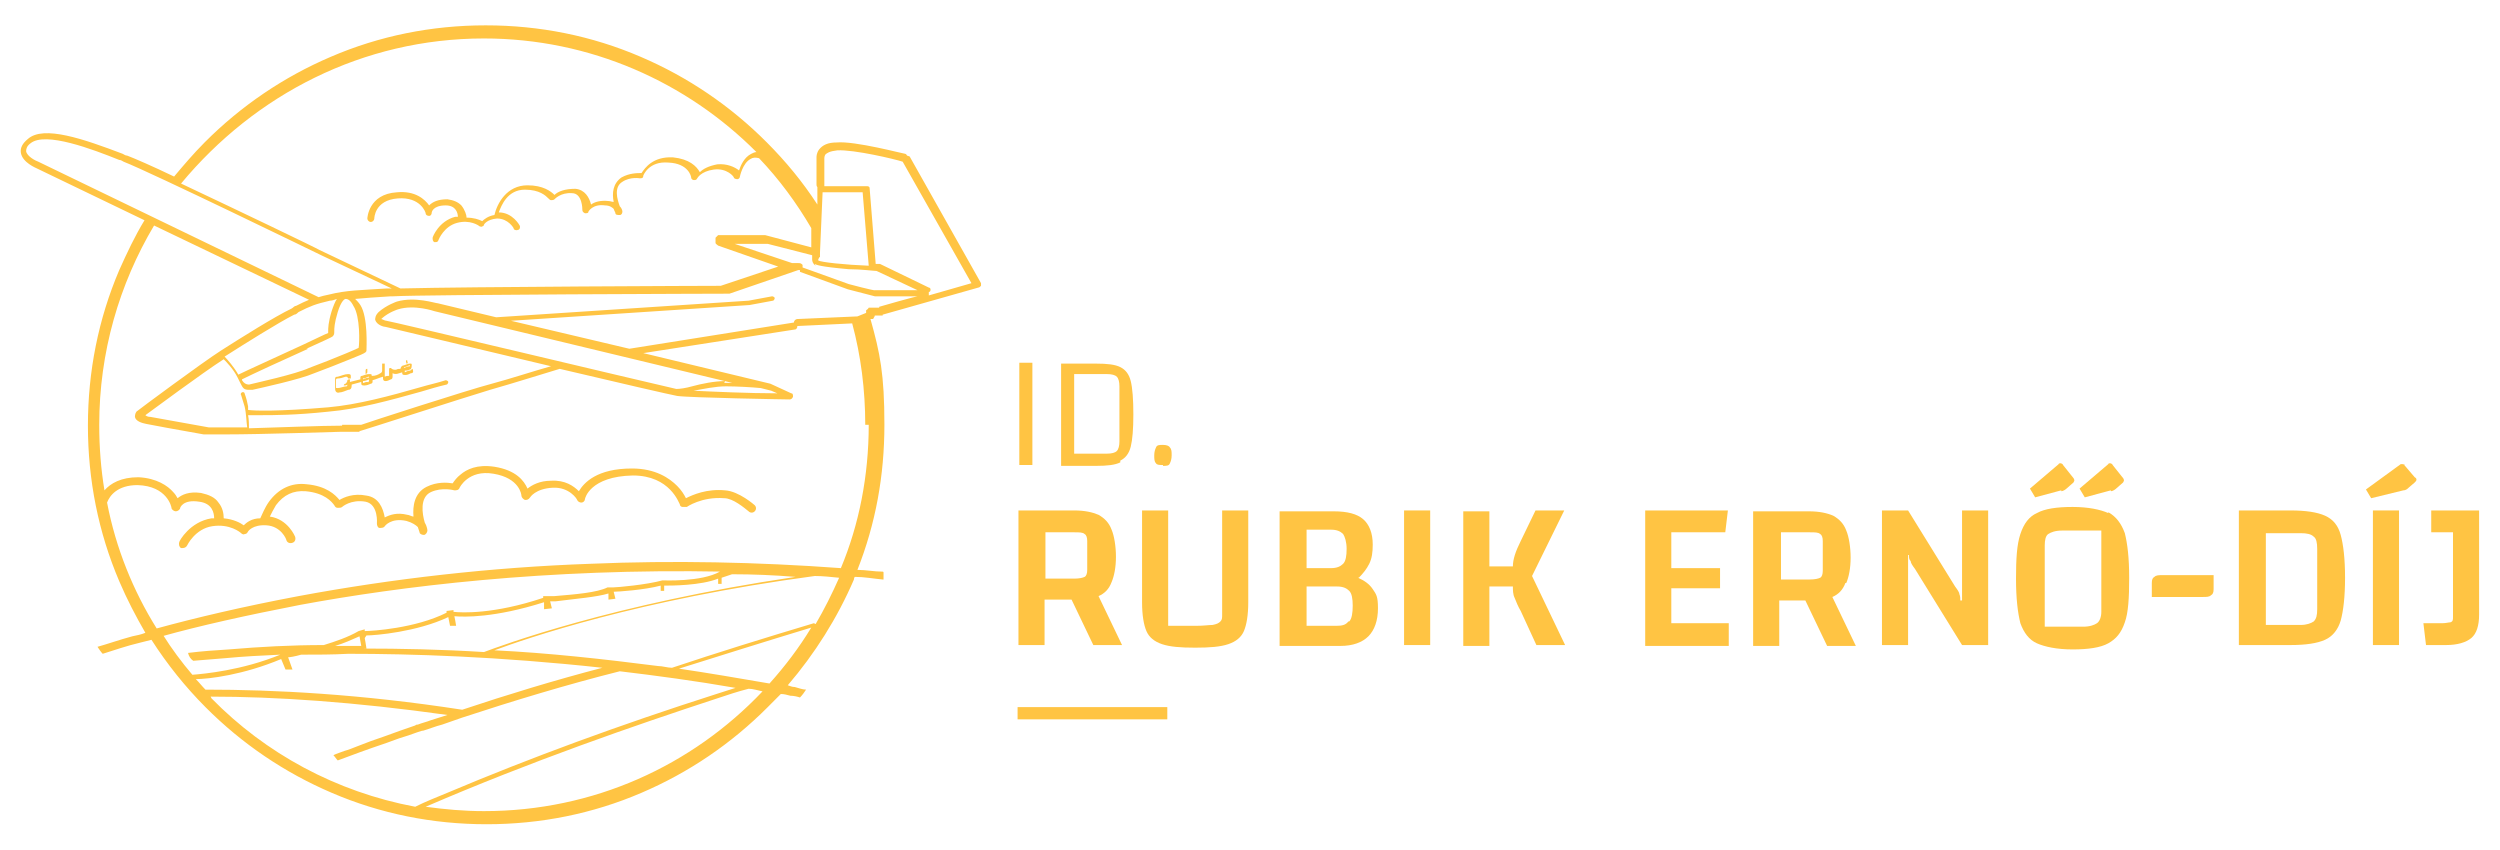 <svg width="359" height="122" viewBox="0 0 359 122" fill="none" xmlns="http://www.w3.org/2000/svg">
<path d="M52.5 53.72C52.5 53.72 52.75 53.595 52.75 53.469C52.75 53.344 52.75 53.093 52.75 52.967C52.625 52.967 52.5 52.967 52.5 53.218C52.5 53.344 52.5 53.595 52.5 53.72Z" fill="#FFC443"/>
<path d="M58.5 51.712C58.25 51.712 58.25 51.837 58.375 52.214C58.75 52.214 58.375 51.837 58.5 51.712Z" fill="#FFC443"/>
<path d="M53.375 53.971C53.375 53.72 53.375 53.72 53 53.72C52.625 53.72 52.375 53.846 52 53.971C51.75 53.971 51.75 54.097 51.75 54.348C51.75 54.348 51.75 54.348 51.75 54.473C51.25 54.599 50.75 54.724 50.25 54.85C50.25 54.85 50.25 54.599 50.25 54.473C50.125 54.473 50 54.473 49.875 54.599C49.875 54.724 49.875 54.85 49.625 55.101C49.625 55.101 49.375 55.101 49.375 55.352C49.625 55.352 49.75 55.352 49.875 55.226C49.875 55.352 49.875 55.477 49.75 55.477C49.375 55.477 48.875 55.728 48.5 55.728C48.25 55.728 48.25 55.728 48.25 55.603C48.25 55.226 48.25 54.975 48.25 54.599C48.25 54.473 48.25 54.348 48.5 54.348C48.875 54.348 49.25 54.222 49.625 54.097C49.875 54.097 49.875 54.097 50 54.348C50 54.348 50.25 54.348 50.375 54.348C50.375 54.348 50.375 54.222 50.375 54.097C50.375 53.846 50.375 53.72 50 53.72C49.5 53.72 49 53.971 48.5 54.097C48.375 54.097 48.125 54.097 48.125 54.348C48.125 54.348 48.125 54.473 48.125 54.599C48.125 54.975 48.125 55.352 48.125 55.854C48.125 56.23 48.375 56.481 48.75 56.356C49.125 56.356 49.625 56.105 50 55.979C50.375 55.979 50.5 55.728 50.5 55.352V55.226C51 55.101 51.375 54.975 51.875 54.85C51.875 54.85 51.875 54.85 51.875 54.975C51.875 55.352 52 55.352 52.375 55.352C52.625 55.352 53 55.226 53.25 55.101C53.375 55.101 53.5 54.975 53.5 54.85V54.599C54 54.473 54.5 54.222 55 54.097C55 54.097 55 54.222 55 54.348C55 54.599 55.125 54.724 55.375 54.724C55.625 54.724 55.875 54.599 56.125 54.473C56.25 54.473 56.375 54.348 56.375 54.097C56.375 53.971 56.375 53.72 56.375 53.595C56.875 53.846 57.25 53.595 57.75 53.469C57.75 53.846 57.875 53.846 58.25 53.846C58.5 53.846 58.75 53.72 59 53.595C59.375 53.595 59.375 53.344 59.25 52.967C59.125 52.967 59 53.218 58.875 53.218C58.625 53.218 58.375 53.344 58.125 53.469C58.125 53.344 58.125 53.218 58.125 53.218C58.375 53.218 58.625 53.218 58.75 53.093C59 53.093 59.125 52.883 59.125 52.465C59.125 52.214 59.125 52.214 58.875 52.214C58.625 52.214 58.375 52.34 58 52.465C57.75 52.465 57.583 52.632 57.5 52.967C57.25 52.967 57.125 52.967 56.875 53.093C56.5 53.093 56.375 53.093 56.125 52.842C55.875 52.842 55.875 52.842 55.875 53.218C55.875 53.469 55.875 53.595 55.875 53.846V53.971C55.625 53.971 55.5 53.971 55.25 54.097C55.25 53.469 55.25 52.842 55.25 52.214C55.25 52.214 55 52.214 54.875 52.214C54.875 52.465 54.875 52.716 54.875 53.093C54.875 53.344 54.875 53.469 54.625 53.595C54.25 53.846 53.875 53.971 53.5 53.971H53.375ZM52.125 54.473V54.348C52.375 54.348 52.625 54.222 52.875 54.097C52.875 54.097 52.875 54.097 53 54.097C53 54.097 53 54.097 53 54.222C52.75 54.222 52.375 54.348 52.125 54.473ZM52.875 54.85C52.625 54.85 52.5 54.85 52.25 54.975H52.125V54.724C52.375 54.724 52.75 54.599 53 54.473C53 54.724 53 54.85 52.75 54.975L52.875 54.85ZM58 52.716C58.25 52.716 58.5 52.59 58.75 52.465C58.75 52.465 58.75 52.465 58.875 52.465C58.875 52.465 58.875 52.465 58.875 52.59C58.625 52.59 58.25 52.716 58 52.842C58 52.842 58 52.716 58.125 52.716H58Z" fill="#FFC443"/>
<path d="M130.25 22.341C130.25 22.341 130.125 22.09 130 22.09C129.75 22.09 122.75 20.208 120.125 20.459C118.875 20.459 118.125 20.835 117.625 21.463C117.25 21.965 117.25 22.467 117.25 22.593V26.483C117.25 26.609 117.25 26.735 117.375 26.86C117.375 26.86 117.375 26.86 117.375 26.986V29.37C115.25 26.107 112.875 23.22 110.125 20.459C104.875 15.187 98.75 11.045 92 8.158C85 5.146 77.5 3.64 69.75 3.64C62 3.64 54.5 5.146 47.5 8.158C40.75 11.045 34.625 15.187 29.375 20.459C27.75 22.09 26.375 23.722 25 25.354C21.875 23.848 19.25 22.718 18.25 22.341C18 22.341 17.875 22.216 17.625 22.09C12 19.957 6.25 17.948 4 19.957C3.25 20.584 2.875 21.212 3 21.965C3.25 23.346 5.125 24.099 5.375 24.224L20.75 31.63C19.375 33.889 18.25 36.274 17.125 38.784C14.125 45.813 12.625 53.344 12.625 61.126C12.625 68.907 14.125 76.438 17.125 83.467C18.25 86.103 19.5 88.488 20.875 90.872C20.25 91.123 19.625 91.249 19 91.374C17.125 91.876 15.375 92.504 14 92.881C14.25 93.257 14.5 93.634 14.75 93.885C16.375 93.383 18.125 92.755 20.25 92.253C20.75 92.127 21.25 92.002 21.75 91.876C24 95.391 26.625 98.654 29.5 101.541C34.75 106.813 40.875 110.955 47.625 113.842C54.625 116.854 62.125 118.36 69.875 118.36C77.625 118.36 85.125 116.854 92.125 113.842C98.875 110.955 105 106.813 110.25 101.541C110.875 100.914 111.5 100.286 112.125 99.658C112.625 99.658 113 99.784 113.5 99.909C114 99.909 114.5 100.035 114.875 100.16C115.25 99.784 115.5 99.407 115.75 99.031C115.25 99.031 114.625 98.78 114.125 98.654C113.75 98.654 113.5 98.529 113.125 98.403C117 93.885 120.25 88.739 122.625 83.216C122.625 83.216 122.625 82.965 122.75 82.84C124.125 82.84 125.375 83.091 126.75 83.216H126.875V83.091C126.875 82.84 126.875 82.463 126.875 82.212C126.875 82.086 126.75 82.086 126.75 82.086C125.5 82.086 124.375 81.835 123.125 81.835C125.75 75.183 127 68.28 127 61C127 53.72 126.375 50.708 125 45.813H125.375C125.5 45.562 125.625 45.436 125.625 45.311H126.75C126.75 45.185 126.75 45.185 126.75 45.185L140.5 41.294C140.625 41.294 140.75 41.169 140.875 41.043C140.875 40.918 140.875 40.792 140.875 40.667L130.625 22.467L130.25 22.341ZM117.75 36.525C117.75 36.525 117.75 36.399 117.75 36.274L118.125 27.613H123.875L124.75 38.156C121.375 38.031 117.875 37.654 117.5 37.403C117.5 37.403 117.5 37.403 117.5 37.278C117.5 37.278 117.625 36.901 117.75 36.901V36.525ZM117 37.905C117.25 38.031 117.625 38.282 121.875 38.658C123.625 38.658 125.5 38.909 125.875 38.909L131.75 41.671H125.625C125.625 41.796 121.875 40.792 121.875 40.792L115.25 38.407V38.031C115 37.78 114.875 37.78 114.625 37.78H114C114 37.78 114 37.78 113.875 37.78H113.75L105.5 35.019H110.25L116.625 36.65C116.625 36.776 116.625 37.027 116.625 37.278C116.625 37.529 116.75 37.905 117.125 38.156L117 37.905ZM69.5 5.523C84.75 5.523 98.625 11.798 108.625 21.84C108.375 21.84 108.125 21.965 107.875 22.09C106.875 22.593 106.375 23.722 106.125 24.475C105.5 23.973 104.375 23.471 103 23.597C101.75 23.848 101 24.224 100.5 24.726C100 23.848 99 22.844 96.625 22.593C93.75 22.467 92.625 24.099 92.125 24.852C91.5 24.852 90.375 24.852 89.25 25.479C88 26.358 87.875 27.739 88.125 28.994C87.875 28.994 87.625 28.868 87.375 28.868C86.25 28.743 85.375 28.994 84.875 29.37C84.625 28.366 84 27.237 82.625 27.111C81.125 27.111 80.125 27.488 79.625 27.99C79.125 27.488 78 26.609 75.75 26.609C72.75 26.609 71.375 29.245 71 30.877C70.125 31.002 69.5 31.504 69.25 31.755C68.75 31.504 68 31.253 67 31.253C67 30.877 66.75 30.123 66.25 29.496C65.75 28.994 65.125 28.743 64.25 28.617C62.875 28.617 62.125 28.994 61.625 29.496C61 28.617 59.625 27.362 57 27.613C52.875 27.864 52.75 31.379 52.75 31.379C52.75 31.63 53 31.881 53.25 31.881C53.5 31.881 53.75 31.63 53.75 31.379C53.75 31.379 53.75 28.743 57.125 28.492C60.375 28.241 61.125 30.5 61.125 30.625C61.125 30.877 61.375 31.002 61.625 31.002C61.875 31.002 62 30.751 62 30.5C62 30.5 62.125 29.496 64 29.496C65.5 29.496 65.75 30.625 65.75 31.128C65.75 31.128 65.5 31.128 65.375 31.128C63 31.755 62.125 34.014 62.125 34.14C62.125 34.391 62.125 34.642 62.375 34.767C62.375 34.767 62.375 34.767 62.5 34.767C62.75 34.767 62.875 34.767 63 34.391C63 34.391 63.75 32.508 65.625 32.006C67.5 31.504 68.75 32.383 68.875 32.508C69 32.508 69.125 32.634 69.25 32.508C69.375 32.508 69.5 32.383 69.5 32.257C69.5 32.257 69.875 31.504 71.375 31.379C73 31.379 73.75 32.759 73.75 32.759C73.75 33.01 74.125 33.136 74.375 33.01C74.625 33.01 74.75 32.634 74.625 32.383C74.625 32.383 73.625 30.5 71.625 30.5C72 29.496 72.875 27.237 75.375 27.237C77.5 27.237 78.375 28.115 78.75 28.492C78.875 28.617 79 28.743 79.125 28.743C79.25 28.743 79.5 28.743 79.625 28.617C79.625 28.617 80.5 27.613 82.125 27.739C83.625 27.739 83.625 29.998 83.625 30.123C83.625 30.375 83.75 30.5 84 30.625C84.25 30.625 84.5 30.625 84.5 30.375C84.5 30.375 85.125 29.245 86.875 29.496C87.625 29.496 88 29.872 88.125 29.998C88.25 30.375 88.375 30.5 88.375 30.625C88.375 30.877 88.75 30.877 89 30.877C89.25 30.877 89.375 30.625 89.375 30.375C89.375 30.375 89.375 29.998 89 29.621C88.625 28.617 88.125 26.86 89.375 26.107C90.5 25.354 91.875 25.605 91.875 25.605C92.125 25.605 92.375 25.605 92.375 25.228C92.375 25.228 93.125 23.095 96 23.346C98.875 23.471 99.25 25.354 99.25 25.479C99.25 25.73 99.5 25.856 99.625 25.856C99.875 25.856 100 25.856 100.125 25.605C100.125 25.605 100.625 24.601 102.5 24.35C104.375 24.099 105.375 25.354 105.375 25.479C105.375 25.605 105.625 25.73 105.875 25.73C106.125 25.73 106.25 25.479 106.25 25.354C106.25 25.354 106.625 23.471 107.75 22.844C108.125 22.593 108.5 22.593 109 22.718C111.875 25.73 114.375 29.119 116.5 32.759V35.521L109.875 33.763C109.875 33.763 109.875 33.763 109.75 33.763H103.125C103 33.889 102.875 34.014 102.75 34.14C102.75 34.14 102.75 34.391 102.75 34.516V34.893C102.75 35.019 103 35.144 103.125 35.27L111.75 38.282L103.5 41.043C101.625 41.043 67.5 41.169 57.625 41.42C57.625 41.42 57.625 41.42 57.5 41.42L45.875 35.897C45.25 35.521 34.25 30.249 26 26.358C36.625 13.556 52.125 5.523 69.5 5.523ZM5.5 23.22C5.125 23.095 3.875 22.467 3.75 21.714C3.75 21.337 3.875 20.961 4.375 20.584C6.5 18.827 13.375 21.463 17.125 22.969C17.375 22.969 17.5 23.095 17.75 23.22C21.625 24.726 45.875 36.525 46.125 36.65L56.25 41.42C56.25 41.42 56.125 41.42 56 41.42H55.625C51.75 41.671 49.75 41.671 47.25 42.298C46.625 42.424 46.125 42.549 45.75 42.675L5.5 23.22ZM44 50.08C46.417 48.992 47.667 48.407 47.75 48.323C48 48.072 48 47.947 48 47.57C48 47.193 48 46.44 48.5 44.809C49 43.177 49.5 42.926 49.625 42.926C50 42.926 50.375 43.177 50.75 43.93C51.75 45.436 51.625 49.327 51.5 49.955C51 50.206 48.625 51.21 47 51.837C46 52.214 45 52.59 44.375 52.842C42.5 53.72 36.75 54.975 35.75 55.226C35.333 55.226 35 55.017 34.75 54.599C34.75 54.599 34.75 54.599 34.75 54.473C36 53.846 40.875 51.586 44.25 50.08H44ZM34.25 53.846C33.625 52.716 32.625 51.586 32.25 51.21C35 49.453 40 46.315 42.25 45.185C42.5 45.185 42.75 44.934 42.875 44.809C44.625 43.93 45.25 43.679 47.375 43.177C47.75 43.177 48 43.051 48.375 42.926C48.125 43.302 47.875 43.93 47.625 44.683C47.125 46.315 47.125 47.193 47.125 47.57V47.821C46.75 47.947 45.25 48.7 43.625 49.453C40.125 51.084 35.375 53.218 34.125 53.846H34.25ZM23.25 91.374C28.625 89.868 35.375 88.362 43.125 86.856C57.375 84.22 78.375 81.584 103.875 82.086H103.375C100.75 83.593 95.25 83.341 95.125 83.341C92.875 83.969 88.625 84.346 88.125 84.346H87.25C85.75 85.099 82.625 85.35 79.625 85.601H78.875H78C78 85.726 78 85.852 78 85.852C70.875 88.237 66.25 87.986 65.125 87.86V87.609L64.125 87.735V87.986C59.625 90.245 53.375 90.621 52.375 90.621V90.37L51.5 90.621C50 91.5 48.125 92.128 46.5 92.63C41.875 92.63 37.25 92.881 32.875 93.257C30.875 93.383 29 93.508 27 93.759C27.125 94.261 27.375 94.638 27.75 94.889C29.25 94.763 30.75 94.638 32.375 94.512C35 94.261 37.5 94.136 40.25 94.01C34.75 96.269 29.25 96.772 27.625 96.897C26.125 95.14 24.625 93.132 23.375 91.123L23.25 91.374ZM52.625 91.249C53.875 91.249 59.875 90.747 64.375 88.613L64.625 89.868H65.5C65.5 89.743 65.25 88.488 65.25 88.488C66.625 88.613 71 88.739 78.125 86.479V87.484C78.25 87.484 79.25 87.358 79.25 87.358L79 86.354H79.75C82.75 85.977 85.75 85.726 87.375 85.224V86.103C87.5 86.103 88.375 85.977 88.375 85.977L88.125 84.973C88.75 84.973 92.5 84.722 94.875 84.095V84.848H95.375V84.095C96.375 84.095 100.625 84.095 103.125 83.091V83.844H103.625V82.965L105.125 82.463C108.125 82.463 111.125 82.588 114.25 82.84C87.875 86.73 71.875 92.755 69.5 93.634C63.5 93.257 57.625 93.132 51.875 93.132H52.625C52.625 93.006 52.375 91.626 52.375 91.626L52.625 91.249ZM52 92.755C51.25 92.755 50.5 92.755 49.75 92.755C49.25 92.755 48.625 92.755 48.125 92.755C49.375 92.379 50.5 91.876 51.625 91.374L51.875 92.755H52ZM28 97.525C30 97.525 35 96.897 40.375 94.638L41 96.144H42L41.375 94.387C41.625 94.387 42.375 94.261 43.25 94.01C45.5 94.01 47.75 94.01 50 93.885C59 93.885 71.5 94.261 86.5 95.893C79.75 97.65 72.75 99.784 66.375 101.918C51.75 99.658 39.375 99.031 29.5 99.031C29 98.529 28.625 98.027 28.125 97.525H28ZM30.25 100.035C39.5 100.035 50.875 100.788 64.25 102.671C63.5 102.922 62.625 103.173 61.875 103.424C61.25 103.675 60.625 103.8 60 104.051C59.875 104.051 59.75 104.051 59.625 104.177C58.125 104.679 56.75 105.181 55.375 105.683C53.875 106.185 52.5 106.687 51.25 107.189C50.625 107.44 50 107.691 49.5 107.817C48.875 108.068 48.375 108.193 47.875 108.444C48.125 108.695 48.25 108.946 48.5 109.198C50.5 108.444 52.875 107.566 55.5 106.687C56.25 106.436 57.125 106.06 58 105.809C58.875 105.558 59.75 105.181 60.625 104.93C60.625 104.93 60.625 104.93 60.75 104.93C61.625 104.679 62.5 104.302 63.5 104.051C64.5 103.675 65.375 103.424 66.375 103.047C73.625 100.663 81.5 98.278 89 96.395C94.25 97.023 99.875 97.776 105.625 98.78C104.75 99.031 103.75 99.407 102.875 99.658C89.125 104.051 76.125 108.821 64.25 113.842C62.75 114.469 61.125 115.097 59.625 115.85C48.25 113.716 38.125 108.193 30.375 100.286L30.25 100.035ZM69.5 116.477C66.625 116.477 63.875 116.226 61.125 115.85C76.25 109.323 91.125 104.177 103 100.286C104.5 99.784 106 99.282 107.5 98.905C108.125 98.905 108.875 99.156 109.5 99.282C99.375 109.951 85.25 116.477 69.5 116.477ZM110.5 98.152C106.125 97.399 101.75 96.646 97.5 96.019C103.5 94.136 109.875 92.128 116.5 90.119C114.75 93.006 112.75 95.642 110.5 98.152ZM116.875 89.492C109.75 91.626 102.875 93.759 96.5 95.893C95.875 95.893 95.125 95.642 94.5 95.642C86.625 94.638 78.75 93.759 71 93.383C75.375 91.751 91.625 86.103 117 82.714C118.125 82.714 119.25 82.84 120.5 82.965C119.5 85.224 118.375 87.484 117.125 89.617L116.875 89.492ZM124.75 61C124.75 68.28 123.375 75.309 120.75 81.584C108.75 80.706 96.625 80.455 84.875 80.957C70.5 81.459 56.375 83.091 42.875 85.601C34.875 87.107 28 88.739 22.5 90.245C19.125 84.848 16.625 78.698 15.375 72.171C15.75 71.167 16.875 69.66 19.75 69.66C24 69.786 24.625 72.798 24.625 72.924C24.625 73.175 25 73.426 25.25 73.426C25.5 73.426 25.875 73.175 25.875 72.924C25.875 72.924 26.25 71.669 28.625 72.045C30.5 72.296 30.75 73.677 30.75 74.43C30.625 74.43 30.5 74.43 30.375 74.43C27.25 74.932 25.75 77.693 25.75 77.819C25.625 78.195 25.75 78.572 26 78.698C26 78.698 26.125 78.698 26.25 78.698C26.5 78.698 26.75 78.572 26.875 78.321C26.875 78.321 28 75.936 30.5 75.56C33 75.183 34.5 76.438 34.625 76.564C34.75 76.689 35 76.815 35.125 76.689C35.375 76.689 35.5 76.564 35.625 76.313C35.625 76.313 36.25 75.309 38.25 75.434C40.375 75.56 41.125 77.442 41.125 77.568C41.25 77.944 41.625 78.07 42 77.944C42.375 77.819 42.5 77.442 42.375 77.066C42.375 77.066 41.375 74.555 38.75 74.179C39 73.677 39.25 73.175 39.625 72.547C40.75 71.041 42.125 70.414 43.875 70.539C46.625 70.79 47.625 72.045 48 72.547C48.125 72.798 48.25 72.924 48.5 72.924C48.75 72.924 49 72.924 49.125 72.798C49.125 72.798 50.375 71.669 52.5 72.045C54.375 72.422 54.125 75.183 54.125 75.183C54.125 75.434 54.25 75.811 54.5 75.811C54.75 75.811 55.125 75.811 55.25 75.56C55.25 75.56 56.125 74.305 58.375 74.807C59.25 75.058 59.75 75.434 60 75.685C60.125 76.062 60.25 76.438 60.25 76.438C60.25 76.689 60.625 76.815 60.875 76.815C61.125 76.815 61.375 76.438 61.375 76.187C61.375 76.187 61.375 75.685 61 75.058C60.625 73.802 60.25 71.418 61.875 70.665C63.5 69.912 65.25 70.414 65.25 70.414C65.5 70.414 65.875 70.414 66 70.037C66 70.037 67.25 67.401 70.875 68.029C74.625 68.656 74.875 71.041 74.875 71.167C74.875 71.418 75.125 71.669 75.375 71.794C75.625 71.794 75.875 71.794 76.125 71.418C76.125 71.418 76.875 70.162 79.375 70.037C81.75 69.912 82.875 71.669 82.875 71.794C83 72.045 83.25 72.171 83.5 72.171C83.75 72.171 84 71.92 84 71.669C84 71.543 84.75 68.405 90.875 68.28C96.25 68.28 97.5 72.296 97.625 72.422C97.625 72.673 97.875 72.798 98 72.798C98.25 72.798 98.375 72.798 98.625 72.798C98.625 72.798 100.75 71.292 104 71.543C105.25 71.543 106.875 72.924 107.5 73.426C107.75 73.677 108.125 73.677 108.375 73.426C108.625 73.175 108.625 72.798 108.375 72.547C108.375 72.547 106.125 70.539 104.125 70.414C101.5 70.162 99.5 71.041 98.5 71.543C98.25 71.041 97.875 70.414 97.25 69.786C96.125 68.656 94.125 67.276 90.75 67.276C85.75 67.276 83.875 69.284 83.125 70.539C82.375 69.786 81.125 68.907 79.125 69.033C77.5 69.033 76.375 69.66 75.75 70.162C75.25 69.033 74.125 67.527 71 67.025C68.5 66.648 67 67.401 66.125 68.154C65.625 68.531 65.25 69.033 65 69.409C64.25 69.284 62.75 69.158 61.25 69.912C59.5 70.79 59.25 72.673 59.375 74.179C59.125 74.179 58.75 73.928 58.5 73.928C57 73.551 56 73.928 55.25 74.305C55 72.924 54.375 71.418 52.625 71.167C50.75 70.79 49.375 71.418 48.75 71.794C48.125 71.041 46.875 69.786 44 69.535C41.875 69.284 40 70.162 38.625 72.045C38 72.924 37.625 73.928 37.375 74.43C36.125 74.43 35.375 75.058 35 75.434C34.5 75.058 33.5 74.555 32.125 74.43C32.125 73.802 32 72.924 31.375 72.171C30.875 71.418 30 71.041 28.875 70.79C27.125 70.539 26.125 71.041 25.5 71.543C25.375 71.292 25.125 70.916 24.875 70.665C24.125 69.786 22.5 68.656 19.875 68.531C17.375 68.531 15.875 69.409 15 70.414C14.5 67.401 14.25 64.263 14.25 61C14.25 50.582 17.125 40.792 22.125 32.383L44.375 43.051C43.75 43.302 43.25 43.553 42.5 43.93C42.25 43.93 42.125 44.181 41.875 44.307C39.5 45.436 34.5 48.574 31.75 50.331C29 52.089 19.875 58.866 19.75 58.992C19.5 59.117 19.375 59.494 19.375 59.87C19.5 60.498 20.375 60.749 21 60.874C22.25 61.126 25 61.627 29.25 62.381C29.625 62.381 30.75 62.381 32.25 62.381C37.75 62.381 48.375 62.004 49 62.004H51.625C51.625 61.879 51.625 61.879 51.625 61.879C51.625 61.879 51.625 61.879 51.75 61.879C51.875 61.879 67 56.983 70.375 55.979C73.5 55.101 79.5 53.218 80.375 52.967C88.875 54.975 96.5 56.733 97.25 56.858C98.875 57.109 112.875 57.36 113.375 57.36C113.625 57.36 113.75 57.234 113.875 56.983C113.875 56.733 113.875 56.481 113.625 56.481L110.625 55.101L92.375 50.708L114.125 47.319C114.375 47.319 114.5 47.068 114.5 46.817L122.375 46.44C123.625 51.084 124.25 55.979 124.25 61H124.75ZM104.125 54.724C102.625 54.724 100.75 55.101 99.375 55.477C98.5 55.728 97.625 55.854 97.125 55.854C91.625 54.599 55.875 46.064 55.5 46.064C55.25 46.064 54.875 45.813 54.75 45.813C54.75 45.813 54.75 45.813 54.875 45.687C55.875 44.809 57.125 44.432 57.125 44.432C59.5 43.679 62.375 44.683 62.375 44.683L105.125 54.975C104.75 54.975 104.375 54.975 104 54.975L104.125 54.724ZM109.25 55.728L110.75 56.105L111.625 56.481C107.5 56.481 102.125 56.23 99.5 56.105C99.5 56.105 99.5 56.105 99.625 56.105C101 55.854 102.75 55.477 104.25 55.477C105.75 55.477 108 55.603 109.25 55.728ZM126.25 44.181H124.75C124.625 44.432 124.5 44.432 124.375 44.558C124.375 44.558 124.375 44.809 124.375 44.934L123.125 45.436L114.5 45.813C114.25 45.813 114 46.064 114 46.315L90.375 50.08L73.375 46.064L107.625 43.804L111 43.177C111.125 43.177 111.25 42.926 111.25 42.8C111.25 42.675 111 42.549 110.875 42.549L107.5 43.177L71.25 45.562L62.875 43.553C62.5 43.553 59.625 42.549 57 43.302C57 43.302 55.5 43.804 54.375 44.809C53.875 45.311 53.875 45.687 53.875 45.938C54.125 46.691 55.125 46.942 55.375 46.942C56.375 47.193 68.125 49.955 79.125 52.59C76.875 53.218 73 54.473 70.625 55.101C67.25 55.979 52.125 60.874 51.875 61H49.125C49.125 61.126 49.125 61.126 49.125 61.126C46.125 61.126 40.25 61.377 35.75 61.502C35.75 61 35.75 60.247 35.625 59.619C36 59.619 36.5 59.619 37.5 59.619C39.25 59.619 42.375 59.619 47.125 59.117C51.5 58.741 56 57.486 60.5 56.23C61.75 55.854 63 55.477 64.125 55.226C64.25 55.226 64.375 54.975 64.375 54.85C64.375 54.724 64.125 54.599 64 54.599C62.875 54.975 61.625 55.226 60.375 55.603C56 56.858 51.375 58.113 47.125 58.49C39.75 59.117 36.5 58.992 35.625 58.866C35.625 58.741 35.625 58.49 35.625 58.364C35.375 56.983 35.125 56.607 35.125 56.481C35.125 56.356 34.875 56.23 34.75 56.356C34.625 56.356 34.5 56.607 34.625 56.733C34.625 56.733 34.75 57.109 35.125 58.364C35.375 59.368 35.375 60.623 35.5 61.377C32.75 61.377 30.5 61.377 30 61.377C25.75 60.623 22.958 60.121 21.625 59.87C21.25 59.87 21 59.745 20.875 59.619C21.75 58.992 29 53.595 32.125 51.586C32.5 51.963 33.5 52.967 34.125 54.222C34.25 54.473 34.375 54.724 34.5 54.975C34.875 55.728 35 55.979 35.75 55.979C36.5 55.979 36.125 55.979 36.25 55.979C37.375 55.728 43.125 54.473 45.125 53.595C45.75 53.344 46.75 52.967 47.75 52.59C52.125 50.833 52.625 50.708 52.625 50.331C52.625 49.955 52.875 45.562 51.75 43.804C51.5 43.428 51.25 43.177 51 42.926C52.375 42.8 54 42.675 56.125 42.549H56.5C60.625 42.298 104.25 42.173 104.625 42.173C104.625 42.173 104.625 42.173 104.75 42.173L114.625 38.784H114.875V39.035L121.75 41.545L125.625 42.549C125.625 42.549 125.625 42.549 125.75 42.549H131.875C131.875 42.424 126.25 44.056 126.25 44.056V44.181ZM133.375 42.173V41.922C133.625 41.922 133.625 41.671 133.625 41.545C133.625 41.42 133.5 41.294 133.375 41.294L126.375 37.905C126.375 37.905 126.375 37.905 126.25 37.905C126.125 37.905 125.875 37.905 125.75 37.905L124.875 26.986C124.875 26.86 124.75 26.735 124.5 26.735H118.375C118.375 26.735 118.375 26.735 118.375 26.609V22.718C118.375 22.718 118.375 22.467 118.5 22.216C118.75 21.965 119.125 21.714 120.25 21.588C122.625 21.463 128.5 22.844 129.625 23.22L139.5 40.667L133.375 42.424V42.173Z" fill="#FFC443"/>
<path d="M148.25 52.089H146.375V66.774H148.25V52.089Z" fill="#FFC443"/>
<path d="M160.875 66.146C161.625 65.769 162.125 65.142 162.375 64.138C162.625 63.134 162.75 61.628 162.75 59.494C162.75 57.36 162.625 55.728 162.375 54.724C162.125 53.72 161.625 53.093 160.875 52.716C160.125 52.34 159 52.214 157.375 52.214H152.375V66.899H157.375C159 66.899 160.125 66.774 160.875 66.397V66.146ZM154.25 53.72H159C159.625 53.72 160.125 53.846 160.375 54.097C160.625 54.348 160.75 54.85 160.75 55.477V63.385C160.75 64.012 160.625 64.514 160.375 64.765C160.125 65.016 159.625 65.142 159 65.142H154.25V53.72Z" fill="#FFC443"/>
<path d="M167 66.899C167.5 66.899 167.875 66.899 168 66.523C168.125 66.272 168.25 65.895 168.25 65.393C168.25 64.891 168.25 64.514 168 64.263C167.875 64.012 167.5 63.887 167 63.887C166.5 63.887 166.125 63.887 166 64.263C165.875 64.514 165.75 64.891 165.75 65.393C165.75 65.895 165.75 66.272 166 66.523C166.125 66.774 166.5 66.774 167 66.774V66.899Z" fill="#FFC443"/>
<path d="M150.125 86.103H153.875L157 92.63H161.125L157.75 85.601C158.625 85.224 159.25 84.597 159.625 83.593C160 82.714 160.25 81.459 160.25 79.953C160.25 78.447 160 76.94 159.625 76.062C159.25 75.058 158.625 74.43 157.75 73.928C156.875 73.551 155.75 73.3 154.25 73.3H146.25V92.63H150V86.103H150.125ZM150.125 76.438H154.25C155 76.438 155.5 76.438 155.75 76.689C156 76.815 156.125 77.191 156.125 77.693V81.835C156.125 82.337 156 82.714 155.75 82.84C155.5 82.965 155 83.091 154.25 83.091H150.125V76.313V76.438Z" fill="#FFC443"/>
<path d="M175.5 88.237C175.5 88.739 175.5 88.99 175.25 89.241C175 89.492 174.75 89.617 174.125 89.743C173.625 89.743 172.875 89.868 171.75 89.868H167.75V73.3H164V86.479C164 88.362 164.25 89.743 164.625 90.621C165 91.5 165.75 92.128 166.875 92.504C168 92.881 169.5 93.006 171.625 93.006C173.75 93.006 175.25 92.881 176.375 92.504C177.5 92.128 178.25 91.5 178.625 90.621C179 89.743 179.25 88.362 179.25 86.479V73.3H175.5V88.237Z" fill="#FFC443"/>
<path d="M195.125 82.965C195.75 82.337 196.25 81.71 196.625 80.957C197 80.204 197.125 79.325 197.125 78.195C197.125 76.564 196.625 75.309 195.75 74.555C194.875 73.802 193.5 73.426 191.5 73.426H183.75V92.755H192.5C194.25 92.755 195.625 92.253 196.5 91.374C197.375 90.496 197.875 89.115 197.875 87.358C197.875 85.601 197.625 85.35 197.125 84.597C196.625 83.844 195.875 83.341 195 82.965H195.125ZM187.625 76.062H191.125C192 76.062 192.5 76.313 192.875 76.689C193.125 77.066 193.375 77.819 193.375 78.823C193.375 79.827 193.25 80.58 192.875 80.957C192.5 81.333 192 81.584 191.125 81.584H187.625V76.187V76.062ZM193.625 89.241C193.25 89.743 192.75 89.868 191.875 89.868H187.625V84.22H192C192.875 84.22 193.375 84.471 193.75 84.848C194.125 85.224 194.25 85.977 194.25 86.981C194.25 87.986 194.125 88.864 193.75 89.241H193.625Z" fill="#FFC443"/>
<path d="M205.375 73.3H201.625V92.63H205.375V73.3Z" fill="#FFC443"/>
<path d="M224.625 73.3H220.5L218.375 77.693C217.625 79.2 217.25 80.329 217.25 81.333H213.875V73.426H210.125V92.755H213.875V84.22H217.25C217.25 84.722 217.25 85.35 217.5 85.852C217.75 86.479 218 87.107 218.375 87.735L220.625 92.63H224.75L220 82.714L224.625 73.3Z" fill="#FFC443"/>
<path d="M240 84.471H247V81.584H240V76.438H247.75L248.125 73.3H236.25V92.755H248.25V89.492H240V84.471Z" fill="#FFC443"/>
<path d="M265.125 83.718C265.5 82.84 265.75 81.584 265.75 80.078C265.75 78.572 265.5 77.066 265.125 76.187C264.75 75.183 264.125 74.555 263.25 74.053C262.375 73.677 261.25 73.426 259.75 73.426H251.75V92.755H255.5V86.228H259.25L262.375 92.755H266.5L263.125 85.726C264 85.35 264.625 84.722 265 83.718H265.125ZM261.75 81.961C261.75 82.463 261.625 82.84 261.375 82.965C261.125 83.091 260.625 83.216 259.875 83.216H255.75V76.438H259.875C260.625 76.438 261.125 76.438 261.375 76.689C261.625 76.815 261.75 77.191 261.75 77.693V81.835V81.961Z" fill="#FFC443"/>
<path d="M281.625 86.228H281.5C281.5 85.977 281.5 85.601 281.375 85.35C281.375 85.099 281.125 84.722 280.75 84.22L274 73.3H270.25V92.63H274V79.702H274.125C274.125 80.078 274.125 80.329 274.375 80.58C274.375 80.831 274.625 81.208 275 81.71L281.75 92.63H285.5V73.3H281.75V86.228H281.625Z" fill="#FFC443"/>
<path d="M303.125 70.539C303.375 70.539 303.75 70.288 303.875 70.162L304.875 69.284L305 69.033C305 69.033 305 68.782 304.875 68.656L303.375 66.774C303.375 66.648 303.125 66.523 303 66.523C303 66.523 302.75 66.523 302.75 66.648L298.625 70.162L299.375 71.418L303.125 70.413V70.539Z" fill="#FFC443"/>
<path d="M296 70.539C296.25 70.539 296.625 70.288 296.75 70.162L297.75 69.284L297.875 69.033C297.875 69.033 297.875 68.782 297.75 68.656L296.25 66.774C296.25 66.648 296 66.523 295.875 66.523C295.875 66.523 295.625 66.523 295.625 66.648L291.5 70.162L292.25 71.418L296 70.413V70.539Z" fill="#FFC443"/>
<path d="M302.75 73.677C301.625 73.175 299.875 72.798 297.625 72.798C295.375 72.798 293.625 73.049 292.5 73.677C291.375 74.179 290.625 75.183 290.125 76.689C289.625 78.195 289.5 80.204 289.5 83.091C289.5 85.977 289.75 87.986 290.125 89.492C290.625 90.872 291.375 91.876 292.5 92.379C293.625 92.881 295.375 93.257 297.625 93.257C299.875 93.257 301.625 93.006 302.75 92.379C303.875 91.751 304.625 90.872 305.125 89.366C305.625 87.986 305.75 85.852 305.75 82.965C305.75 80.078 305.5 78.07 305.125 76.564C304.625 75.183 303.875 74.179 302.75 73.551V73.677ZM301.75 87.86C301.75 88.613 301.5 89.241 301.125 89.492C300.75 89.743 300.125 89.994 299.125 89.994H293.625V78.321C293.625 77.568 293.75 76.94 294.125 76.689C294.5 76.438 295.125 76.187 296.125 76.187H301.75V87.86Z" fill="#FFC443"/>
<path d="M309.375 82.84C309.125 82.965 309 83.216 309 83.718V85.726H316.25C316.875 85.726 317.25 85.726 317.5 85.475C317.75 85.35 317.875 85.099 317.875 84.597V82.588H310.625C310 82.588 309.625 82.588 309.375 82.84Z" fill="#FFC443"/>
<path d="M333.875 74.053C332.75 73.551 331.125 73.3 328.875 73.3H321.5V92.63H328.875C331.125 92.63 332.75 92.379 333.875 91.876C335 91.374 335.75 90.37 336.125 89.115C336.5 87.735 336.75 85.726 336.75 82.965C336.75 80.204 336.5 78.195 336.125 76.815C335.75 75.434 335 74.556 333.875 74.053ZM332.75 87.484C332.75 88.362 332.625 88.864 332.25 89.241C331.875 89.492 331.25 89.743 330.375 89.743H325.375V76.564H330.375C331.25 76.564 331.875 76.689 332.25 77.066C332.625 77.317 332.75 77.944 332.75 78.823V87.609V87.484Z" fill="#FFC443"/>
<path d="M344.5 73.3H340.75V92.63H344.5V73.3Z" fill="#FFC443"/>
<path d="M345.375 66.774C345.375 66.774 345.125 66.648 345 66.648C344.875 66.648 344.875 66.648 344.75 66.648L339.75 70.288L340.5 71.543L345.125 70.414C345.5 70.414 345.75 70.163 345.875 70.037L346.75 69.284C346.875 69.159 347 69.033 347 68.907C347 68.782 347 68.656 346.75 68.531L345.25 66.774H345.375Z" fill="#FFC443"/>
<path d="M349.125 73.3V76.438H352.25V88.613C352.25 88.99 352.25 89.241 351.875 89.366C351.625 89.366 351.25 89.492 350.75 89.492H348L348.375 92.63H351.25C352.875 92.63 354.125 92.253 354.875 91.626C355.625 90.998 356 89.868 356 88.237V73.3H349.125Z" fill="#FFC443"/>
<path d="M167.625 101.541H146.125V103.298H167.625V101.541Z" fill="#FFC443"/>
</svg>
